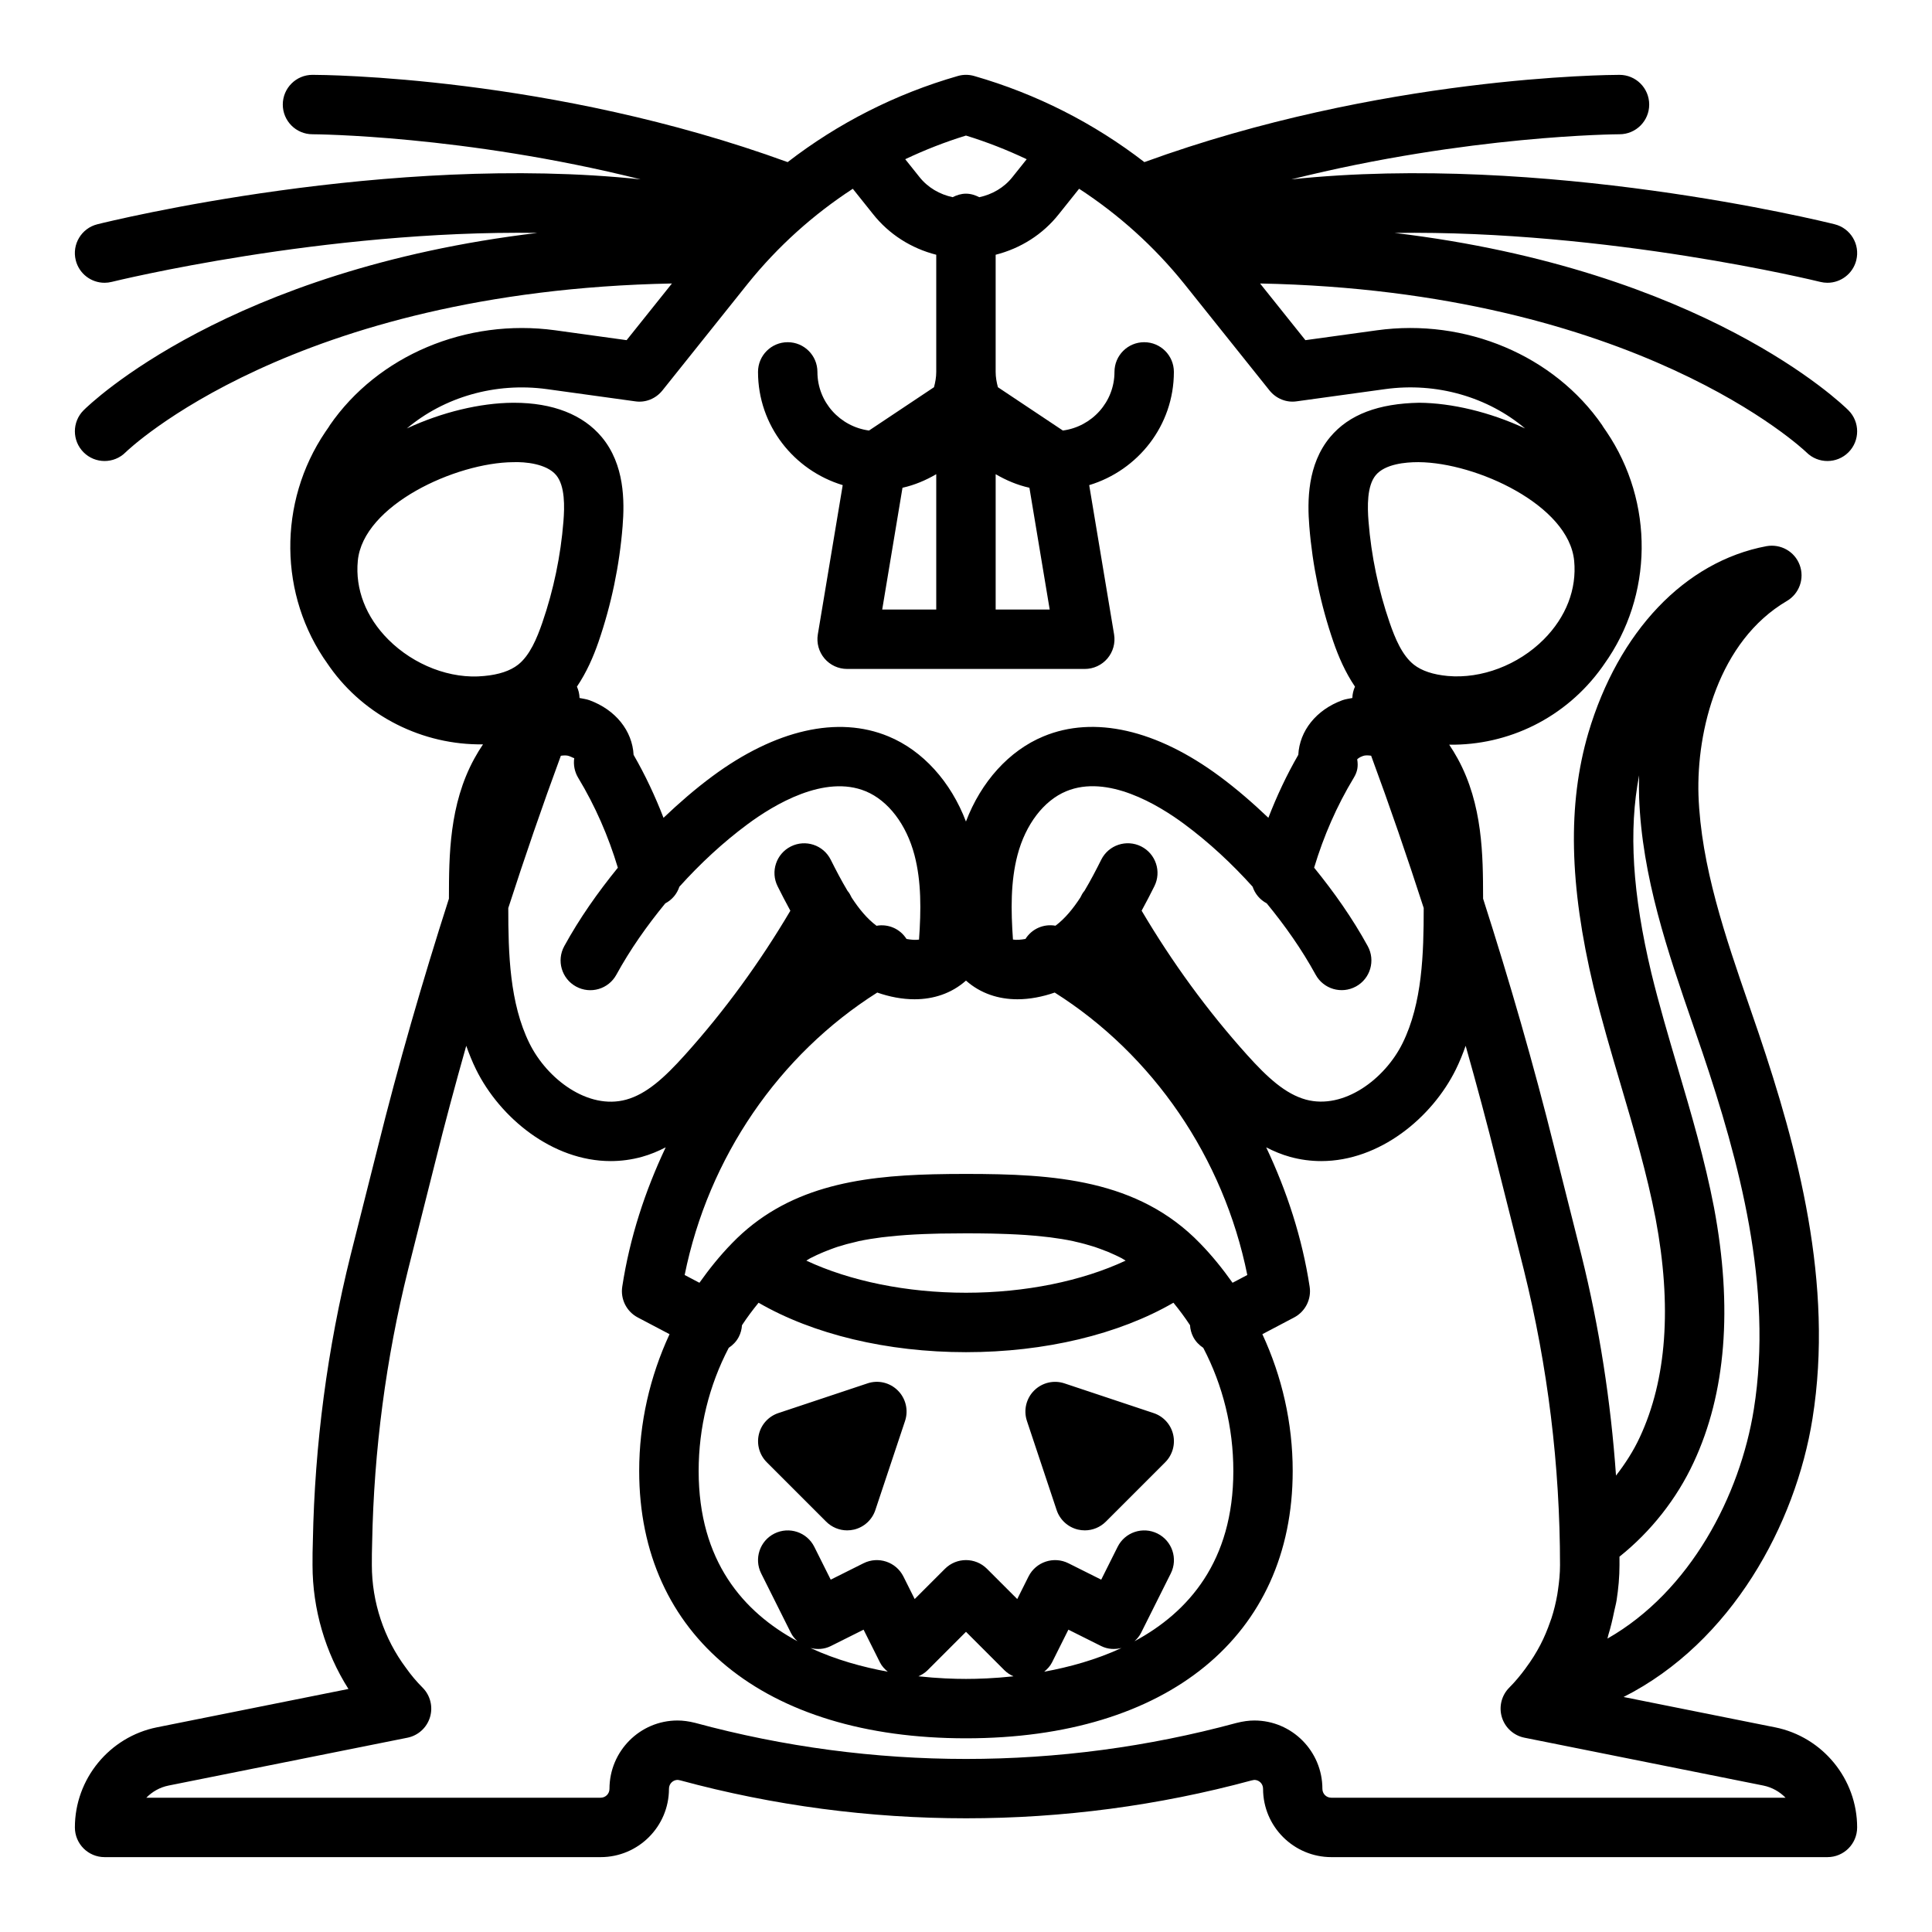 <?xml version="1.0" encoding="UTF-8"?>
<!-- Uploaded to: ICON Repo, www.iconrepo.com, Generator: ICON Repo Mixer Tools -->
<svg fill="#000000" width="800px" height="800px" version="1.1" viewBox="144 144 512 512" xmlns="http://www.w3.org/2000/svg">
 <g>
  <path d="m614.4 601.76-40.137-8.039c28.598-14.457 45.59-45.727 50.066-73.766 5.723-35.793-3.988-71.688-14.254-102.1l-2.519-7.34c-6.289-18.219-12.785-37.055-13.441-55.789-0.539-17.074 5.277-40.797 23.43-51.461 3.297-1.938 4.727-5.965 3.387-9.547s-5.047-5.656-8.824-4.973c-21.566 4.051-39.207 22.562-47.195 49.539-5.504 18.82-5.062 40.191 1.402 67.273 2.125 8.742 4.691 17.434 7.176 25.836 3.438 11.641 6.988 23.668 9.266 35.555 4.359 23.18 2.945 42.672-4.207 57.973-1.664 3.594-3.844 6.969-6.289 10.125-1.383-19.648-4.394-39.211-9.164-58.402l-7.156-28.398c-5.473-22.027-11.859-44.121-18.906-66.098v-0.379c-0.027-10.934-0.059-24.539-6.723-36.715-0.723-1.324-1.48-2.547-2.258-3.703 15.609 0.215 30.867-7.031 40.57-20.617l0.48-0.691c13.031-18.164 13.305-42.918 0.637-61.637l-0.742-1.078c-0.117-0.191-0.242-0.375-0.371-0.57l0.016-0.008c-12.777-18.543-36.246-28.469-59.754-25.215l-18.945 2.613-12.012-15.02c99.684 1.973 144.08 44.051 144.8 44.754 1.539 1.531 3.547 2.293 5.559 2.293 2.016 0 4.027-0.77 5.566-2.305 3.074-3.074 3.074-8.055 0-11.133-1.742-1.742-38.375-37.234-120.29-47.008 56.629-0.812 112.11 12.801 112.82 12.977 0.637 0.156 1.277 0.234 1.91 0.234 3.527 0 6.738-2.391 7.633-5.965 1.055-4.211-1.512-8.488-5.727-9.539-3.484-0.871-77.219-18.965-143.98-11.902 46.902-11.723 86.469-11.953 86.965-11.953 4.348 0 7.867-3.527 7.867-7.871-0.004-4.352-3.523-7.871-7.871-7.871-2.59 0-63.312 0.316-125.91 23.125-13.363-10.316-28.582-18.07-45.094-22.82-1.422-0.414-2.93-0.414-4.352 0-16.512 4.746-31.727 12.5-45.094 22.82-62.602-22.809-123.33-23.129-125.92-23.129-4.348 0-7.867 3.523-7.871 7.875 0 4.344 3.519 7.871 7.867 7.871 0.496 0 40.066 0.23 86.973 11.953-66.738-7.059-140.49 11.027-143.98 11.902-4.219 1.051-6.781 5.328-5.727 9.539 0.895 3.582 4.102 5.965 7.633 5.965 0.629 0 1.273-0.078 1.91-0.238 0.719-0.172 56.191-13.789 112.82-12.977-81.918 9.773-118.55 45.266-120.29 47.008-3.074 3.074-3.074 8.055 0 11.133 1.535 1.539 3.551 2.309 5.566 2.309 2.016 0 4.027-0.77 5.566-2.305 0.438-0.434 44.219-42.773 144.79-44.742l-12.012 15.02-18.953-2.621c-23.527-3.207-46.977 6.68-59.746 25.223l0.016 0.008c-0.129 0.191-0.258 0.375-0.371 0.57l-0.781 1.129c-12.625 18.664-12.355 43.418 0.605 61.484l0.602 0.867c9.266 13.02 24.602 20.684 40.57 20.457-0.797 1.18-1.566 2.43-2.305 3.781-6.668 12.184-6.699 25.793-6.727 36.723v0.383c-7.047 21.977-13.43 44.055-18.898 66.07l-7.168 28.438c-6.144 24.668-9.508 50.176-9.992 75.684-0.09 2.144-0.09 4.289-0.09 6.434 0 11.648 3.391 23.18 9.52 32.816l-50.75 10.164c-12.602 2.535-21.746 13.691-21.746 26.531 0 4.352 3.523 7.871 7.871 7.871h131.46c9.984 0 18.105-8.117 18.105-18.105 0-1.461 1.184-2.359 2.277-2.359 0.004 0 0.266 0.008 0.703 0.117 49.484 13.422 102.13 13.383 151.35 0.039 0.57-0.145 0.832-0.152 0.832-0.152 1.098-0.004 2.281 0.895 2.281 2.356 0 9.988 8.121 18.105 18.105 18.105h131.46c4.348 0 7.871-3.519 7.871-7.871 0-12.84-9.145-23.996-21.758-26.531zm-41.223-45.227c8.293-6.606 15.191-15.344 19.648-24.961 8.566-18.328 10.391-41.043 5.406-67.559-2.43-12.668-6.094-25.078-9.637-37.078-2.43-8.227-4.938-16.734-6.969-25.07-5.004-20.965-6.066-37.844-3.238-52.406-0.066 1.969-0.066 3.898-0.008 5.789 0.742 21.117 7.629 41.09 14.297 60.402l2.488 7.25c9.645 28.582 18.805 62.16 13.621 94.57-3.652 22.863-16.816 48.246-38.797 60.777 0.117-0.355 0.156-0.73 0.27-1.086 0.633-2.012 1.094-4.062 1.52-6.133 0.203-0.984 0.48-1.945 0.637-2.938 0.477-3.074 0.766-6.184 0.766-9.312 0-0.746 0-1.5-0.004-2.246zm-57.477-136.08c-4.699 9.523-15.586 17.68-25.637 14.953-5.422-1.5-10.145-5.812-15.559-11.832-10.57-11.746-19.918-24.617-27.961-38.234 1.223-2.227 2.348-4.422 3.375-6.477 1.949-3.883 0.371-8.617-3.512-10.562-3.902-1.938-8.617-0.367-10.562 3.519-1.355 2.707-2.824 5.543-4.441 8.242-0.477 0.547-0.805 1.16-1.109 1.805-1.895 2.902-4.027 5.547-6.582 7.457-3.074-0.543-6.215 0.758-7.957 3.504-1.211 0.215-2.363 0.32-3.312 0.16-0.547-7.797-0.641-15.344 1.199-22.371 2.133-8.133 6.961-14.461 12.918-16.93 10.906-4.527 24.301 3.512 31.316 8.719 6.562 4.863 12.582 10.477 18.078 16.57 0.629 1.898 1.922 3.453 3.738 4.418 4.867 5.926 9.297 12.211 12.965 18.91 2.086 3.812 6.856 5.219 10.688 3.121 3.812-2.082 5.211-6.871 3.121-10.688-4.027-7.356-8.891-14.258-14.207-20.797 2.508-8.34 5.988-16.344 10.508-23.824 0.973-1.613 1.215-3.019 0.906-4.875 0.082-0.121 0.535-0.547 1.5-0.891 0.609-0.234 1.395-0.191 2.191-0.078 4.938 13.371 9.562 26.84 13.934 40.359-0.004 12.023-0.355 25.188-5.598 35.82zm-64.953 129.95c-3.902-1.938-8.617-0.359-10.562 3.519l-4.352 8.703-8.703-4.352c-3.898-1.938-8.621-0.359-10.562 3.519l-2.988 5.973-8.023-8.02c-3.074-3.074-8.055-3.074-11.133 0l-8.023 8.02-2.988-5.973c-1.949-3.883-6.66-5.457-10.562-3.519l-8.703 4.352-4.352-8.703c-1.941-3.883-6.656-5.457-10.562-3.519-3.891 1.945-5.465 6.672-3.519 10.562l7.871 15.742c0.441 0.883 1.059 1.605 1.742 2.234-14.301-7.703-26.18-21.219-26.18-45.113 0-11.535 2.766-22.672 7.973-32.641 1.07-0.707 2.004-1.648 2.644-2.859 0.527-1.004 0.793-2.066 0.867-3.129 1.348-2.055 2.824-4.039 4.398-5.961 14.473 8.379 34.051 13.102 54.969 13.102s40.496-4.723 54.973-13.105c1.57 1.922 3.047 3.898 4.394 5.957 0.07 1.066 0.336 2.133 0.863 3.137 0.641 1.215 1.578 2.156 2.648 2.863 5.203 9.961 7.969 21.098 7.969 32.637 0 23.895-11.879 37.414-26.191 45.117 0.688-0.629 1.305-1.355 1.746-2.238l7.871-15.742c1.945-3.891 0.367-8.617-3.523-10.562zm-9.535 30.332c-6.785 3.144-13.898 5.078-20.488 6.285 0.816-0.684 1.566-1.461 2.059-2.438l4.352-8.703 8.703 4.352c1.738 0.863 3.625 0.934 5.375 0.504zm-28.625 7.504c-5.102 0.551-9.5 0.691-12.59 0.691-3.098 0-7.504-0.141-12.613-0.695 0.891-0.391 1.73-0.902 2.438-1.609l10.176-10.18 10.18 10.18c0.699 0.703 1.527 1.227 2.41 1.613zm-33.32-1.219c-6.59-1.207-13.703-3.137-20.488-6.281 1.75 0.426 3.633 0.359 5.375-0.508l8.703-4.352 4.352 8.703c0.492 0.977 1.242 1.754 2.059 2.438zm-18.77-110.44c1.191-0.559 2.418-1.062 3.668-1.516 0.586-0.211 1.164-0.441 1.762-0.633 1.613-0.516 3.269-0.965 4.973-1.344 0.242-0.055 0.465-0.129 0.707-0.18 1.961-0.414 3.984-0.734 6.051-1 0.645-0.082 1.305-0.141 1.957-0.211 1.484-0.16 2.988-0.301 4.519-0.406 0.762-0.051 1.527-0.098 2.297-0.141 1.547-0.082 3.117-0.145 4.707-0.184 0.691-0.02 1.371-0.043 2.07-0.059 2.234-0.039 4.488-0.059 6.789-0.059 2.305 0 4.566 0.02 6.805 0.062 0.676 0.012 1.336 0.039 2.008 0.055 1.609 0.043 3.199 0.105 4.769 0.188 0.758 0.039 1.512 0.086 2.258 0.137 1.562 0.105 3.09 0.25 4.602 0.414 0.625 0.066 1.258 0.125 1.871 0.203 2.086 0.27 4.129 0.594 6.109 1.012 0.168 0.035 0.324 0.09 0.492 0.125 1.785 0.395 3.519 0.867 5.215 1.41 0.547 0.176 1.07 0.383 1.605 0.574 1.316 0.477 2.606 1.004 3.856 1.594 0.551 0.258 1.094 0.52 1.633 0.801 0.375 0.195 0.719 0.449 1.086 0.656-11.566 5.414-26.613 8.512-42.309 8.512-15.699 0-30.75-3.098-42.312-8.512 0.352-0.199 0.684-0.441 1.043-0.633 0.578-0.305 1.172-0.59 1.77-0.867zm110.14 7.367c-2.602-3.66-5.426-7.191-8.621-10.461-16.43-16.977-38.711-18.383-62.02-18.383-2.914 0-5.812 0.023-8.684 0.094-20.105 0.5-38.957 3.43-53.309 18.258-0.004 0.004-0.008 0.012-0.016 0.016-0.004 0.004-0.012 0.008-0.016 0.016-0.004 0.004-0.004 0.008-0.008 0.012-3.191 3.269-6.012 6.793-8.609 10.449l-3.914-2.059c6.289-31.141 25-58.391 51.039-74.852 3.227 1.125 6.59 1.781 9.879 1.781 4.984 0 9.766-1.516 13.637-4.949 3.871 3.438 8.652 4.949 13.637 4.949 3.289 0 6.648-0.66 9.875-1.781 26.039 16.465 44.75 43.711 51.039 74.852zm-191.94-99.297c4.371-13.52 8.996-26.988 13.934-40.367 0.793-0.113 1.578-0.152 2.191 0.082 0.824 0.301 1.25 0.613 1.359 0.516-0.273 1.812 0.098 3.676 1.047 5.25 4.519 7.477 8 15.484 10.508 23.824-5.316 6.539-10.18 13.441-14.207 20.797-2.09 3.812-0.691 8.602 3.121 10.688 3.828 2.098 8.598 0.691 10.688-3.121 3.668-6.699 8.098-12.984 12.965-18.91 1.816-0.961 3.109-2.519 3.738-4.418 5.496-6.094 11.516-11.707 18.078-16.57 7.012-5.195 20.395-13.246 31.32-8.719 5.953 2.469 10.781 8.793 12.914 16.93 1.84 7.027 1.746 14.574 1.199 22.371-0.953 0.152-2.106 0.047-3.32-0.168-1.738-2.742-4.875-4.039-7.949-3.496-2.555-1.914-4.688-4.555-6.582-7.457-0.305-0.645-0.629-1.258-1.105-1.805-1.617-2.703-3.086-5.535-4.445-8.242-1.945-3.898-6.668-5.465-10.562-3.519-3.887 1.945-5.461 6.68-3.512 10.562 1.027 2.055 2.152 4.246 3.375 6.477-8.043 13.617-17.387 26.488-27.961 38.234-5.414 6.019-10.137 10.332-15.559 11.832-10.066 2.754-20.941-5.418-25.637-14.953-5.246-10.645-5.598-23.805-5.598-35.816zm1.312-118.17h0.004c3.106-0.121 8.84 0.391 11.379 3.438 2.375 2.852 2.234 8.379 1.922 12.285-0.73 9.125-2.609 18.137-5.586 26.793-1.43 4.137-3.309 8.703-6.434 11.156-2.078 1.629-5.098 2.637-8.988 2.992-8.875 0.914-18.625-2.875-25.414-9.672-5.922-5.934-8.789-13.336-8.07-20.855 1.406-14.758 25.953-26.027 41.188-26.137zm281.16 26.133c0.719 7.519-2.148 14.922-8.07 20.855-6.789 6.797-16.527 10.469-25.426 9.672-3.879-0.355-6.894-1.359-8.977-2.992-3.125-2.453-5.004-7.019-6.43-11.156-2.981-8.656-4.859-17.664-5.59-26.793-0.312-3.906-0.453-9.434 1.922-12.285 2.473-2.969 7.941-3.438 11.145-3.438h0.234 0.004c15.23 0.113 39.781 11.383 41.188 26.137zm-161.18-112.69c5.547 1.707 10.918 3.816 16.094 6.273l-3.777 4.727c-2.238 2.836-5.394 4.613-8.785 5.34-1.074-0.551-2.242-0.938-3.531-0.938s-2.457 0.383-3.531 0.93c-3.394-0.727-6.562-2.512-8.82-5.375l-3.746-4.688c5.18-2.457 10.547-4.562 16.098-6.269zm22.191 125.61h-14.32v-35.867c2.762 1.609 5.734 2.883 8.945 3.594zm-39.012-32.273c3.211-0.711 6.184-1.984 8.945-3.594v35.867h-14.32zm-94.227-26.137 23.379 3.231c2.762 0.422 5.492-0.715 7.227-2.883l22.578-28.242c7.992-9.941 17.406-18.379 27.875-25.203l5.309 6.644c4.301 5.457 10.211 9.156 16.805 10.84v31.047c0 1.41-0.246 2.754-0.598 4.059l-17.215 11.477c-7.695-1.027-13.676-7.566-13.676-15.535 0-4.352-3.523-7.871-7.871-7.871s-7.871 3.519-7.871 7.871c0 14.199 9.508 26.09 22.445 30.004l-6.594 39.551c-0.379 2.281 0.262 4.613 1.758 6.379 1.492 1.77 3.691 2.785 6.008 2.785h62.977c2.312 0 4.512-1.016 6.008-2.781 1.496-1.77 2.137-4.098 1.758-6.379l-6.594-39.551c12.934-3.918 22.441-15.809 22.441-30.008 0-4.352-3.523-7.871-7.871-7.871-4.348 0-7.871 3.519-7.871 7.871 0 7.973-5.977 14.508-13.676 15.535l-17.215-11.477c-0.352-1.305-0.598-2.648-0.598-4.059v-31.047c6.594-1.68 12.496-5.371 16.777-10.805l5.34-6.684c10.465 6.824 19.875 15.258 27.859 25.188l22.594 28.258c1.734 2.168 4.5 3.305 7.227 2.883l23.371-3.223c13.758-1.91 27.324 2.133 37.137 10.418-9.328-4.348-19.469-6.75-28.078-6.812-10.699 0.199-18.57 3.074-23.594 9.109-6.055 7.273-6.047 16.957-5.512 23.617 0.832 10.434 2.984 20.75 6.391 30.648 1.34 3.891 3.133 8.043 5.711 11.859-0.426 0.953-0.668 1.961-0.695 3.008-0.887 0.188-1.797 0.285-2.648 0.594-6.957 2.551-11.344 8.133-11.676 14.469-3.094 5.356-5.707 10.945-7.93 16.688-4.098-3.902-8.367-7.613-12.895-10.969-16.727-12.398-33.316-16.184-46.711-10.609-9.105 3.769-16.531 12.027-20.539 22.566-4.008-10.543-11.438-18.797-20.539-22.562-13.383-5.566-29.984-1.785-46.715 10.609-4.527 3.356-8.797 7.066-12.895 10.969-2.223-5.742-4.84-11.332-7.93-16.688-0.336-6.336-4.719-11.914-11.676-14.469-0.852-0.312-1.762-0.41-2.648-0.598-0.023-1.047-0.266-2.055-0.691-3.008 2.578-3.812 4.371-7.965 5.715-11.855 3.406-9.902 5.559-20.219 6.387-30.648 0.535-6.656 0.543-16.344-5.512-23.617-4.965-5.965-12.992-9.109-23.23-9.109h-0.359c-8.609 0.059-18.746 2.461-28.074 6.805 9.82-8.27 23.387-12.301 37.121-10.418zm207.87 373.29c-1.324 0-2.363-1.035-2.363-2.359 0-9.984-8.086-18.105-18.027-18.105-1.465 0-2.996 0.207-4.816 0.668-46.801 12.684-96.305 12.723-143.38-0.039-1.688-0.422-3.219-0.629-4.684-0.629-9.938 0-18.023 8.121-18.023 18.105 0 1.324-1.039 2.359-2.359 2.359h-120.38c1.559-1.598 3.586-2.762 5.891-3.223l63.293-12.676c2.848-0.57 5.148-2.66 5.988-5.434 0.84-2.781 0.086-5.797-1.969-7.848-1.582-1.582-3.012-3.273-4.387-5.211-5.836-7.789-9.051-17.461-9.051-27.246 0-1.945 0-3.891 0.078-5.996 0.461-24.461 3.668-48.793 9.523-72.293l7.172-28.445c2.555-10.289 5.328-20.59 8.242-30.895 0.75 2.121 1.59 4.223 2.598 6.269 6.316 12.801 20.219 24.285 35.672 24.285 2.723 0 5.488-0.355 8.273-1.121 2.242-0.617 4.324-1.504 6.316-2.523-5.488 11.594-9.531 23.965-11.516 36.926-0.512 3.312 1.141 6.59 4.109 8.156l8.426 4.434c-5.211 11.234-8.047 23.52-8.047 36.25 0 43.703 33.18 70.848 86.594 70.848s86.594-27.145 86.594-70.848c0-12.73-2.836-25.02-8.039-36.25l8.422-4.434c2.969-1.566 4.621-4.844 4.109-8.156-1.984-12.961-6.031-25.332-11.516-36.926 1.992 1.02 4.074 1.906 6.316 2.523 2.781 0.77 5.551 1.121 8.273 1.121 15.453 0 29.355-11.484 35.672-24.285 1.008-2.051 1.852-4.148 2.598-6.273 2.914 10.309 5.691 20.621 8.25 30.918l7.156 28.398c6.371 25.656 9.602 52 9.602 78.316 0 2.195-0.215 4.375-0.531 6.535-0.062 0.434-0.121 0.867-0.195 1.301-0.371 2.102-0.871 4.176-1.527 6.203-0.098 0.309-0.223 0.605-0.328 0.91-0.723 2.082-1.559 4.125-2.574 6.078-0.012 0.02-0.02 0.043-0.031 0.062-1.121 2.148-2.41 4.211-3.867 6.152-0.016 0.02-0.016 0.043-0.031 0.062-1.332 1.809-2.758 3.551-4.356 5.148-2.051 2.051-2.809 5.066-1.969 7.848 0.84 2.773 3.141 4.867 5.988 5.434l63.285 12.676c2.316 0.469 4.348 1.629 5.906 3.227z"/>
  <path d="m373.89 510.61-23.617 7.871c-2.586 0.859-4.543 3-5.168 5.656-0.625 2.652 0.164 5.441 2.094 7.371l15.742 15.742c1.496 1.5 3.504 2.312 5.57 2.312 0.602 0 1.211-0.07 1.809-0.207 2.652-0.629 4.793-2.582 5.656-5.172l7.871-23.617c0.941-2.828 0.207-5.949-1.902-8.055-2.106-2.117-5.227-2.863-8.055-1.902z"/>
  <path d="m454.89 524.14c-0.625-2.66-2.582-4.797-5.168-5.656l-23.617-7.871c-2.832-0.953-5.945-0.207-8.055 1.898s-2.844 5.227-1.902 8.055l7.871 23.617c0.863 2.59 3.004 4.543 5.656 5.172 0.605 0.137 1.207 0.207 1.812 0.207 2.062 0 4.074-0.816 5.566-2.305l15.742-15.742c1.93-1.934 2.723-4.723 2.094-7.375z"/>
 </g>
</svg>